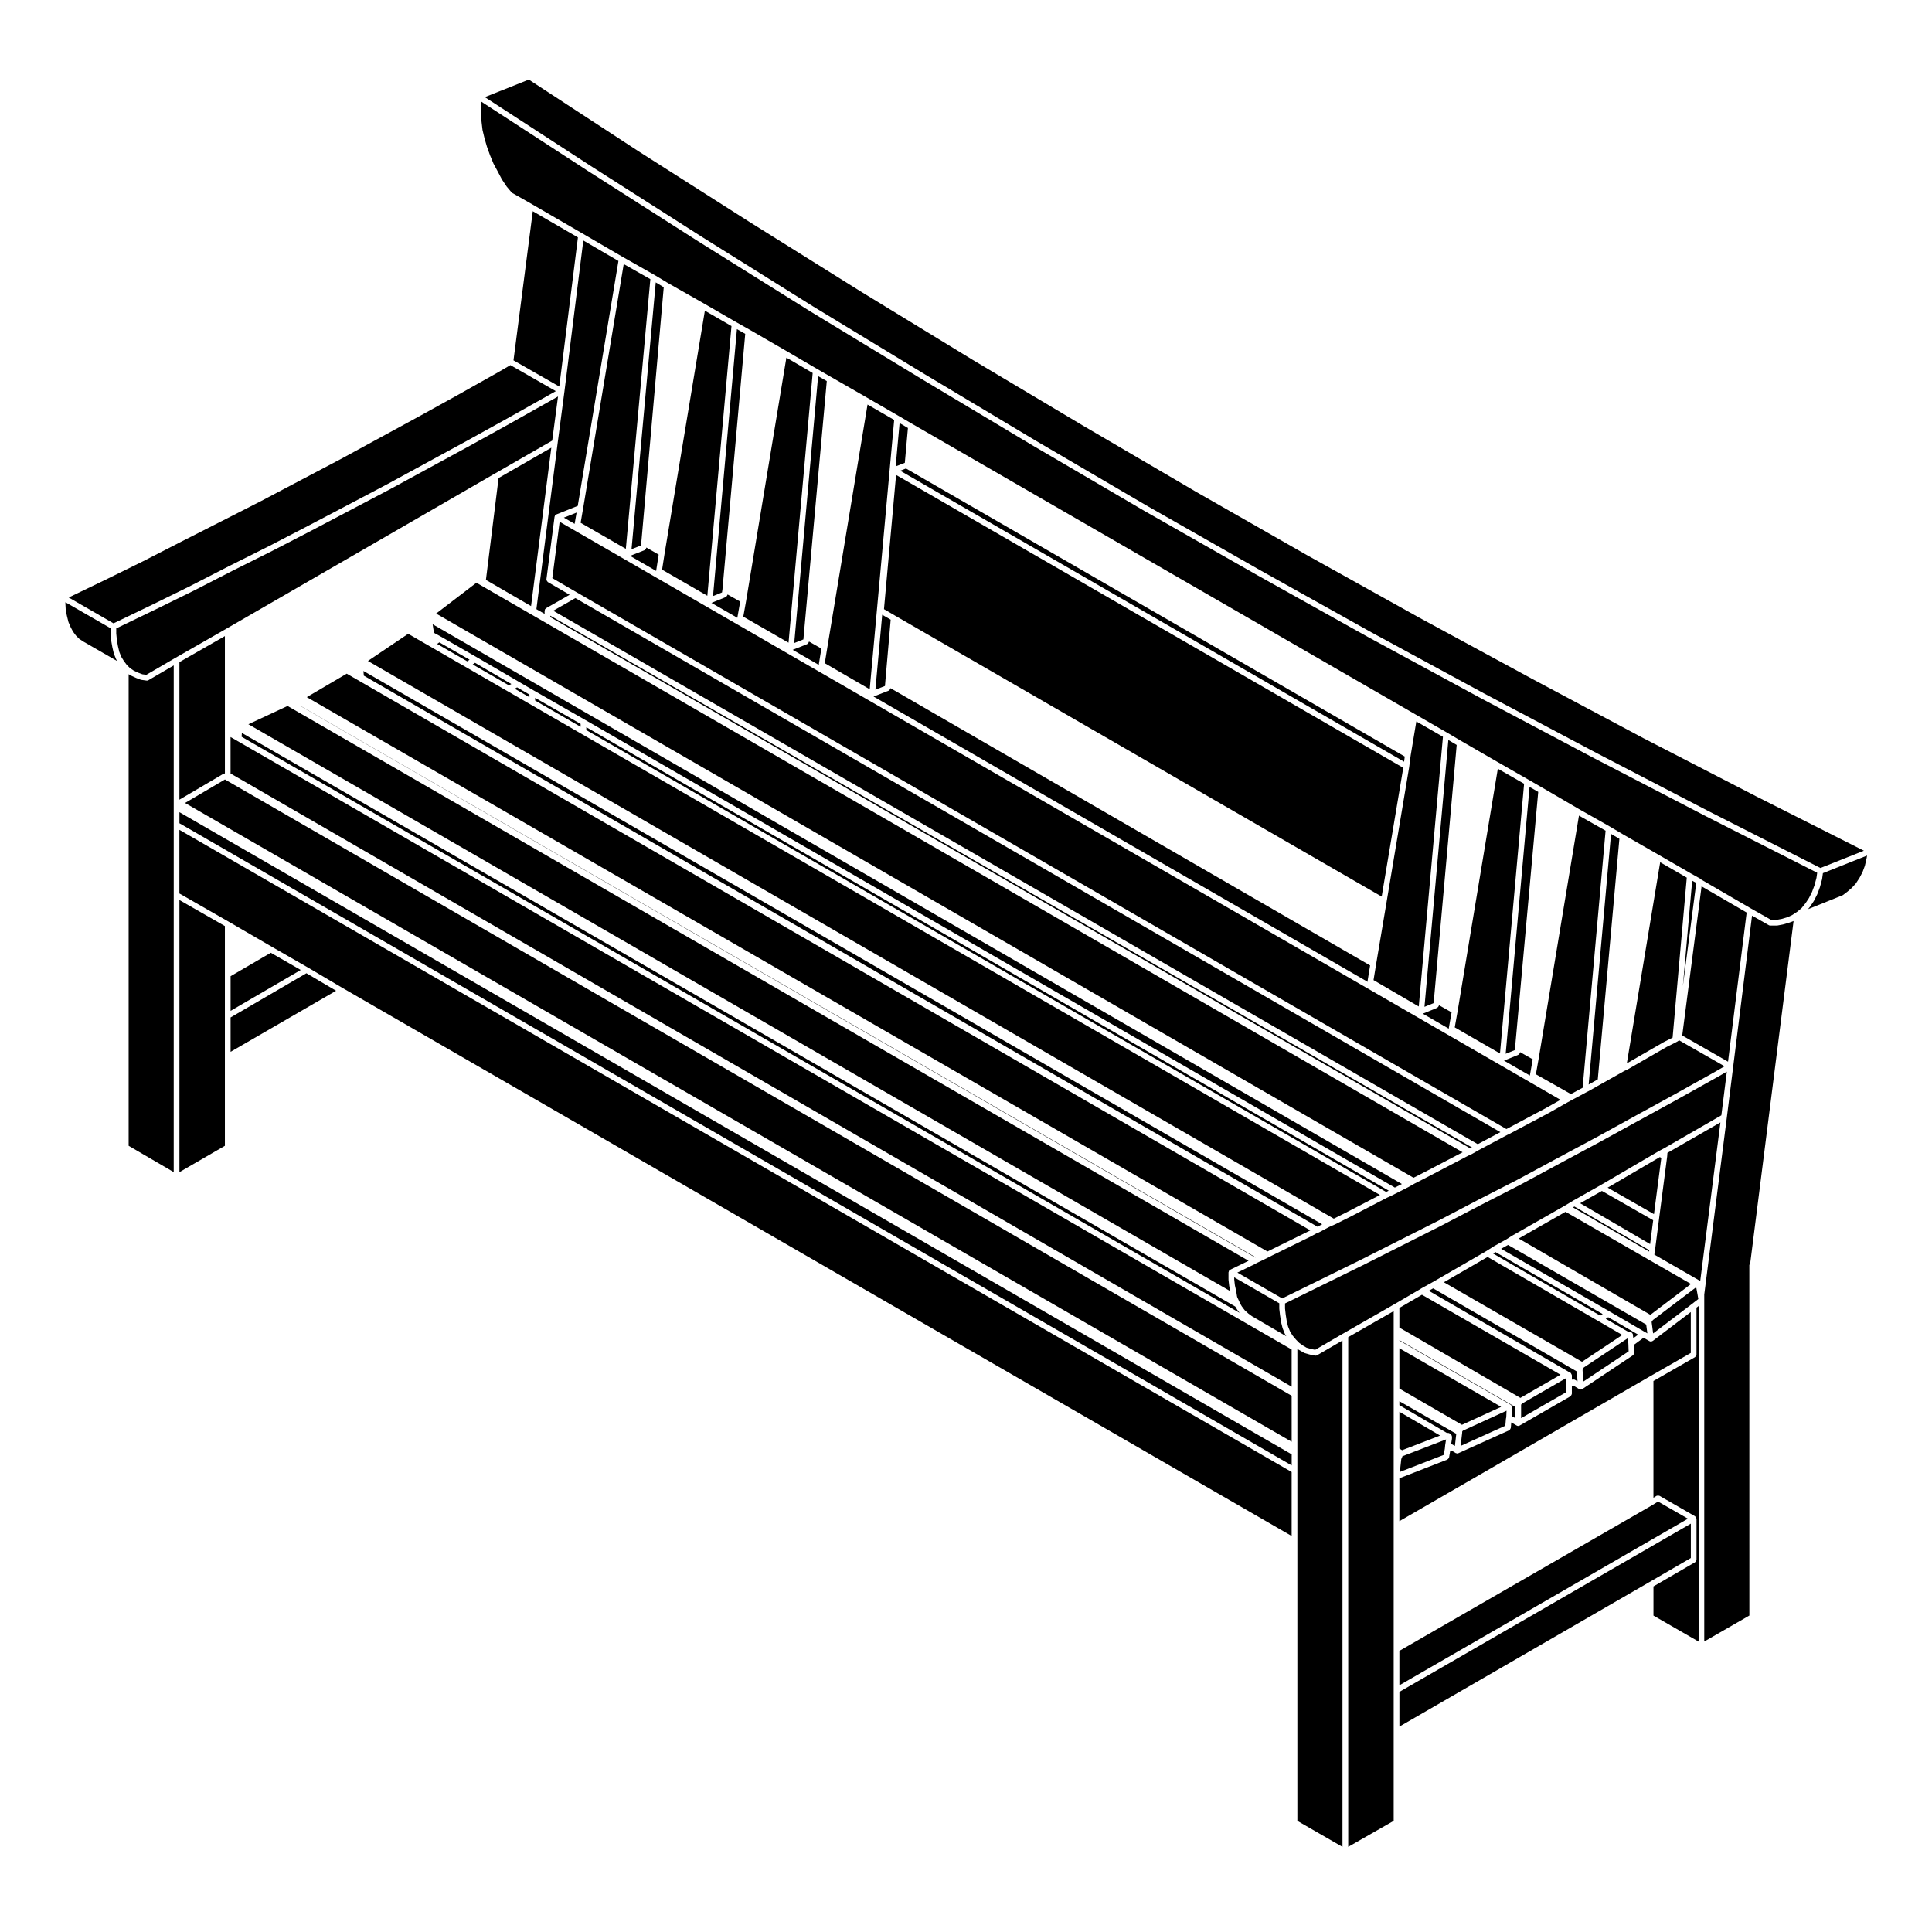 <?xml version="1.0" encoding="UTF-8"?>
<!-- Uploaded to: ICON Repo, www.svgrepo.com, Generator: ICON Repo Mixer Tools -->
<svg fill="#000000" width="800px" height="800px" version="1.1" viewBox="144 144 512 512" xmlns="http://www.w3.org/2000/svg">
 <g>
  <path d="m354.48 314.41 2.434-0.965 0.059-0.742v-0.008l6.133-67.699-2.297-1.316z"/>
  <path d="m341.74 303.16v0.012l-0.758 4.25 11.992 6.902 6.394-71.477-6.965-4.07z"/>
  <path d="m381.36 267.6 2.426-0.945 0.824-9.23-2.207-1.301z"/>
  <path d="m363.25 315.59v0.004l-0.672 4.16 11.906 6.91 6.484-71.375-7.059-4.078z"/>
  <path d="m381.21 307.15v0.004l128.95 74.453 5.719-34.129-134.41-77.617-3.207 35.57z"/>
  <path d="m311.36 289.54 2.473-0.973 0.117-0.773 5.949-67.676-2.117-1.281z"/>
  <path d="m298.53 278.76-0.008 0.004-0.648 3.777 11.98 6.91 6.496-71.473-7.055-4z"/>
  <path d="m332.96 301.96 2.379-0.961 0.117-0.762 6.039-67.766-2.199-1.242z"/>
  <path d="m320.12 290.72-0.66 4.246 11.992 6.918 6.398-71.473-7.051-4.078z"/>
  <path d="m565.01 431.41 2.418-1.367 5.727-63.746-2.211-1.305z"/>
  <path d="m543.02 423.26 2.379-0.961 0.121-0.781 6.125-67.656-2.297-1.324z"/>
  <path d="m551.78 424.45-0.004 0.004v0.008l-0.75 4.234 9.273 5.242 3.113-1.668 6.086-68.125-7.055-4z"/>
  <path d="m293.58 247.76-1.785 13.562-5.644 44.113 2.176 1.246v-0.84c0-0.035 0.035-0.059 0.039-0.098 0.004-0.07 0.02-0.121 0.047-0.188 0.016-0.031-0.004-0.07 0.016-0.102s0.059-0.035 0.082-0.059c0.039-0.059 0.082-0.098 0.137-0.137 0.031-0.02 0.031-0.066 0.066-0.082l6.242-3.562-5.777-3.367c-0.051-0.031-0.055-0.086-0.09-0.117-0.074-0.07-0.125-0.133-0.172-0.223-0.047-0.098-0.066-0.168-0.07-0.273 0-0.051-0.047-0.09-0.035-0.141l2.152-16.551c0.004-0.035 0.039-0.055 0.051-0.098 0.012-0.051 0.012-0.098 0.035-0.137 0.004-0.016-0.004-0.035 0.004-0.051 0.023-0.047 0.086-0.051 0.117-0.09 0.059-0.07 0.105-0.117 0.18-0.16 0.031-0.02 0.039-0.059 0.074-0.074l5.684-2.266 10.785-64.91-9.309-5.426z"/>
  <path d="m541.51 423.18 6.391-71.477-6.961-3.988-10.668 64.305-0.008 0.004 0.008 0.008-0.75 4.234z"/>
  <path d="m382.57 268.75 133.53 77.113 0.176-1.371-132.18-76.336z"/>
  <path d="m521.5 410.82 2.383-0.965 0.113-0.781 6.043-67.656-2.211-1.309z"/>
  <path d="m511.48 382.93-2.805 16.652-0.676 4.156 11.988 6.992 6.406-71.477-7.051-4.062-1.496 8.992-0.387 2.996-0.004 0.016 0.004 0.012-5.981 35.719z"/>
  <path d="m522.64 486.07 37.145 21.52c0.238 0.02 0.414 0.152 0.527 0.348l0.023 0.02c0.047 0.047 0.039 0.105 0.074 0.156v0.012c0.074 0.117 0.156 0.238 0.156 0.371v0.004 1.137c0.031-0.016 0.055-0.004 0.082-0.016 0.098-0.047 0.172-0.055 0.277-0.055 0.102 0 0.176 0.012 0.273 0.047 0.047 0.016 0.098-0.004 0.133 0.02l0.73 0.449-0.168-2.621-38.09-22.035z"/>
  <path d="m514.85 581.5v9.117l76.473-44.148-7.918-4.543-1.582 0.977-0.02 0.004v0.008z"/>
  <path d="m576.75 497.93v0.039l0.102 0.664 1.281-0.938-7.949-4.621-0.637 0.43 5.875 3.402c0.012 0 0.016-0.004 0.02-0.004h0.469c0.262 0 0.457 0.152 0.59 0.352l0.031 0.031c0.152 0.145 0.23 0.336 0.23 0.539v0.004c0 0.004 0.004 0.004 0.004 0.004 0 0.004-0.004 0.004-0.004 0.012v0.086z"/>
  <path d="m592.09 491.69-10.113 7.68c-0.016 0.012-0.031 0.004-0.047 0.016-0.082 0.055-0.16 0.082-0.258 0.102-0.02 0.004-0.035 0.031-0.059 0.035-0.031 0.004-0.059 0.004-0.098 0.004l-0.004 0.004c-0.012 0-0.02-0.012-0.031-0.012-0.109-0.004-0.223-0.035-0.324-0.086-0.004-0.004-0.012-0.004-0.02-0.012l-1.582-0.898-2.508 1.84 0.082 2.109c0.004 0.035-0.031 0.055-0.031 0.086-0.012 0.105-0.051 0.176-0.102 0.266-0.051 0.09-0.082 0.168-0.156 0.23-0.02 0.023-0.02 0.059-0.051 0.082l-13.469 8.984c-0.012 0.004-0.02 0.004-0.031 0.004-0.098 0.059-0.191 0.086-0.297 0.102-0.02 0-0.031 0.02-0.047 0.02h-0.051c-0.125 0-0.258-0.039-0.371-0.105-0.004-0.004-0.016 0-0.02-0.004l-1.559-0.961-0.383 0.258v1.934c0 0.035-0.031 0.059-0.039 0.098-0.012 0.102-0.055 0.172-0.105 0.258-0.051 0.09-0.098 0.16-0.172 0.227-0.031 0.02-0.031 0.059-0.059 0.082l-13.473 7.758c-0.117 0.066-0.246 0.105-0.379 0.105-0.133 0-0.262-0.035-0.371-0.102l-1.461-0.828-0.121 1.449c-0.004 0.039-0.039 0.066-0.051 0.102-0.02 0.09-0.066 0.152-0.109 0.227-0.059 0.09-0.105 0.156-0.195 0.215-0.039 0.02-0.047 0.066-0.086 0.086l-13.453 6.066c-0.102 0.047-0.207 0.07-0.312 0.07-0.004 0-0.004-0.004-0.004-0.004h-0.082c-0.031-0.004-0.039-0.031-0.07-0.039-0.082-0.016-0.156-0.02-0.23-0.059l-1.234-0.73-0.227 0.109-0.309 1.777c-0.012 0.035-0.039 0.051-0.055 0.09-0.023 0.074-0.066 0.117-0.105 0.188-0.066 0.09-0.133 0.16-0.23 0.215-0.031 0.02-0.039 0.066-0.082 0.082l-12.699 4.953v11.367l66.195-38.254 11.039-6.328-0.004-10.855z"/>
  <path d="m513.34 626.55v-135.09l-12.047 6.898v135.08z"/>
  <path d="m520.44 485.59 0.25-0.164 0.035-0.008 0.023-0.027 2.695-1.488 1.305-0.75 13.094-7.574 2.035-1.289 0.02-0.008 0.016-0.016 3.348-1.863 1.289-0.828h0.02l0.012-0.02 13.934-7.941v-0.004l0.473-0.277 1.852-1.113 0.016-0.004 0.004-0.012 7.301-4.121 15.32-8.961 0.02-0.02 1.23-0.652v-0.004l0.156-0.074 15.289-8.805 1.453-11.57-2.238 1.285h-0.012v0.004l-10.562 5.898-0.008 0.008-10.562 5.793h-0.008l-10.383 5.707-0.004 0.004-10.469 5.613-10.379 5.602-0.012 0.008-0.004 0.004-10.574 5.422h-0.004l-10.359 5.418h-0.004l-0.008 0.008-10.578 5.336-10.379 5.234h-0.004l-0.008 0.004-10.469 5.144h-0.008l-10.047 4.938v1.348l0.188 1.645 0.266 1.703 0.352 1.434 0.523 1.293 0.688 1.105 0.887 1.059 0.859 0.871 0.949 0.68 1.012 0.598 1.184 0.336 1.086 0.211 7.617-4.43h0.008l13.547-7.762z"/>
  <path d="m580.57 497.36-0.312-2.332-36.617-21.109-1.836 1.023 28.777 16.625v0.004l9.352 5.434z"/>
  <path d="m575.13 425.8 9.852-5.676h0.023l0.02-0.02 2.231-1.121 3.758-42.398-7.051-4.078z"/>
  <path d="m526.64 483.81 36.609 21.082 10.672-7.109-35.695-20.676z"/>
  <path d="m276.08 242.62-0.004 0.004h-0.008l-10.465 5.891v0.004l-10.477 5.793-0.008 0.004-10.469 5.703-10.484 5.711h-0.004l-0.004 0.004-10.469 5.512-10.477 5.523h-0.004v0.004l-10.469 5.336h-0.004l-10.477 5.324-10.383 5.324h-0.012v0.008l-10.469 5.148h-0.004l-9.188 4.426 11.879 6.852 10.109-4.871h0.008l10.453-5.137v-0.008l10.387-5.328h0.008l10.453-5.231 10.48-5.438 10.473-5.5 10.465-5.516 10.477-5.711 10.461-5.695 10.48-5.805h0.004l10.465-5.883 2.492-1.406-12.031-6.894z"/>
  <path d="m539.68 476.2 28.406 16.461 0.637-0.422-28.422-16.434z"/>
  <path d="m563.78 506.36-0.023 0.031c-0.004 0.012-0.023 0.004-0.035 0.012-0.059 0.117-0.125 0.203-0.238 0.273v0.152c0 0.086-0.07 0.141-0.09 0.215l0.191 3.098 12.02-8.02-0.074-2.055-0.203-1.395z"/>
  <path d="m492.52 503.25-1.395-0.277s-0.004-0.012-0.012-0.012c-0.016 0-0.031 0-0.051-0.004l-1.309-0.371c-0.02-0.004-0.031-0.035-0.051-0.047-0.039-0.012-0.09-0.012-0.125-0.031l-1.113-0.648-0.648-0.344v125.04l11.957 6.887-0.004-134.2-6.723 3.914c-0.121 0.07-0.258 0.105-0.383 0.105-0.043 0.004-0.094-0.004-0.145-0.012z"/>
  <path d="m514.85 490.61v5.211l32.066 18.637 10.637-6.141-36.723-21.195z"/>
  <path d="m205.11 422.74 27.953-16.184-7.859-4.641-20.094 11.715z"/>
  <path d="m190.41 318.38 13.562-7.762 71.07-41.062h0.008l15.293-8.789 1.539-11.688-2.34 1.316h-0.004l-10.469 5.891v0.004l-10.484 5.797v0.004l-10.469 5.703-10.48 5.707h-0.004l-0.004 0.008-10.477 5.516-10.473 5.512v0.004l-10.48 5.422-10.469 5.234-0.004 0.004-10.383 5.336h-0.012v0.004l-10.473 5.144h-0.008l-10.043 4.844v1.359l0.18 1.797 0.273 1.543 0.355 1.52 0.516 1.293 0.695 1.129 0.785 1.051 0.848 0.84 1.012 0.676 1.129 0.523 1.117 0.426 1.062 0.145 7.625-4.449z"/>
  <path d="m203.6 424.05v-34.633l-12.051-6.898v72.113l12.051-6.984z"/>
  <path d="m203.6 312.57-12.055 6.898v36.457l11.68-6.871c0.035-0.02 0.07-0.004 0.105-0.016 0.066-0.031 0.121-0.047 0.191-0.051 0.031-0.012 0.051-0.039 0.082-0.039v-11.02c0-0.012-0.012-0.016-0.012-0.023 0-0.02 0.012-0.035 0.012-0.051z"/>
  <path d="m161.34 304.12 0.09 1.723 0.359 1.594 0.359 1.438 0.613 1.414 0.609 1.133 0.781 1.031 0.84 0.84 1.047 0.699 9.027 5.199-0.262-0.422c-0.012-0.016 0-0.035-0.004-0.051-0.012-0.031-0.039-0.039-0.051-0.066l-0.559-1.406c-0.004-0.02 0.004-0.035 0-0.055s-0.031-0.031-0.035-0.055l-0.367-1.582c0-0.004 0.004-0.012 0-0.02 0-0.012-0.012-0.016-0.012-0.02l-0.281-1.594c0-0.012 0.004-0.02 0.004-0.031s-0.012-0.02-0.016-0.031l-0.188-1.863c0-0.016 0.016-0.023 0.012-0.035 0-0.02-0.016-0.023-0.016-0.039v-1.438l-11.961-6.887v0.523z"/>
  <path d="m182.94 324.37c-0.031 0-0.066-0.004-0.102-0.012l-1.406-0.191c-0.012 0-0.016-0.016-0.031-0.016-0.047-0.012-0.09-0.012-0.137-0.031l-1.215-0.465c-0.004 0-0.004-0.012-0.012-0.012-0.012-0.004-0.02-0.004-0.035-0.012l-1.219-0.562c-0.004-0.004-0.012-0.016-0.016-0.016-0.016-0.012-0.031-0.012-0.047-0.016l-0.629-0.367v124.98l11.945 6.969 0.004-73.402v-60.875l-6.711 3.918c-0.125 0.074-0.254 0.109-0.391 0.109 0.004 0 0.004 0 0 0z"/>
  <path d="m486.3 513.89-282.69-163.32-10.574 6.227 293.27 169.28z"/>
  <path d="m191.55 362.17 294.76 170.18v-2.93l-294.76-170.18z"/>
  <path d="m205.11 402.7v9.188l18.586-10.836-7.93-4.559z"/>
  <path d="m486.3 501.64-281.2-162.32v9.668l281.2 162.5z"/>
  <path d="m486.3 551.05v-16.957l-294.76-170.18v16.871l13.18 7.547h0.004l11.406 6.629 9.441 5.426 0.008 0.004h0.004l9.344 5.516z"/>
  <path d="m637.95 369.45-28.34-14.305-0.008-0.004-29.926-15.434h-0.008l-29.648-15.805-29.836-16.18-0.008-0.008-29.738-16.555h-0.004l-0.008-0.004-29.637-16.922v-0.008l-0.012-0.004-29.559-17.297-29.648-17.672v-0.008h-0.004l-29.555-18.051-0.004-0.004-29.457-18.418-0.008-0.008-29.367-18.695v-0.004l-0.004-0.004-29.031-18.965-11.652 4.644 28.129 18.285 29.457 18.789 29.453 18.422 29.555 17.953 29.543 17.68 29.531 17.285h0.008l29.742 16.93 29.629 16.551 29.82 16.172h0.008l29.836 15.805 29.727 15.43 29.512 14.988z"/>
  <path d="m293.43 281.18 2.867 1.656-0.012-0.039 0.516-2.961z"/>
  <path d="m290.37 297.21 6.477 3.769 246.36 142.23h0.012l10.543-5.609 3.777-2.141-265.23-153.18z"/>
  <path d="m315.29 289.09-0.016 0.117c-0.004 0.039-0.039 0.059-0.055 0.098-0.02 0.082-0.059 0.133-0.105 0.195-0.066 0.098-0.125 0.16-0.227 0.215-0.035 0.023-0.047 0.07-0.082 0.086l-3.824 1.512 6.926 4c0-0.023-0.02-0.047-0.016-0.07l0.664-4.258z"/>
  <path d="m280.08 239.5 12.137 6.945 4.941-39.527-11.965-6.941z"/>
  <path d="m336.8 301.53-0.02 0.125c-0.004 0.035-0.039 0.055-0.051 0.09-0.02 0.082-0.066 0.125-0.109 0.195-0.066 0.09-0.125 0.16-0.223 0.215-0.035 0.02-0.039 0.066-0.082 0.082l-3.773 1.531 6.879 3.969c0-0.02-0.016-0.039-0.012-0.066l0.75-4.246z"/>
  <path d="m547.39 515.93c-0.004 0.004-0.016 0.004-0.02 0.004-0.004 0.012-0.004 0.016-0.004 0.02l-0.102 0.102h-0.012c0 0.012-0.012 0.016-0.016 0.02-0.004 0 0 0.004-0.004 0.012-0.039 0.066-0.066 0.125-0.125 0.176v3.559l11.965-6.887v-3.734l-11.672 6.734z"/>
  <path d="m259.01 311.71 1.727 0.941 0.008 0.012h0.008l9.445 5.422h0.008l11.219 6.551 0.004 0.004 4.012 2.332 13.559 7.769h0.004l214.65 123.98 1.859-0.949-256.86-148.34z"/>
  <path d="m297.87 336.61v-0.77l-12.059-6.902v0.711z"/>
  <path d="m511.33 459.87 0.488-0.223 0.211-0.109-212.65-122.82v0.77z"/>
  <path d="m280.39 326.51 3.914 2.262v-0.703l-3.269-1.91z"/>
  <path d="m259.84 314.65 7.984 4.613 0.617-0.438-8.008-4.59z"/>
  <path d="m269.27 320.09 9.59 5.531 0.648-0.352-9.625-5.617z"/>
  <path d="m589.81 418.41 12.137 6.949 4.938-39.523-11.949-6.941z"/>
  <path d="m568.52 431.16-3.641 2.055c-0.012 0.004-0.02 0-0.031 0.004-0.004 0.004-0.004 0.012-0.012 0.016l-0.379 0.188h-0.004l-3.789 2.031v0.004l-0.012 0.004h-0.004l-1.219 0.66h-0.004l-4.938 2.801h-0.012c0 0.004 0 0.012-0.004 0.012l-10.566 5.613c-0.012 0.004-0.02 0-0.023 0.004-0.004 0-0.004 0.012-0.012 0.012l-0.379 0.176-7.516 4c0 0.004 0 0.004-0.004 0.004l-0.012 0.004-1.945 1.113c-0.023 0.016-0.051 0.012-0.082 0.023-0.012 0.004-0.012 0.02-0.031 0.023l-0.43 0.168-0.152 0.082-10.383 5.422v0.004h-0.004l-4.012 2.055-1.473 0.828c-0.004 0.004-0.016 0.004-0.023 0.012 0 0 0 0.004-0.004 0.012l-3.465 1.773h-0.004l-1.496 0.746c-0.012 0.004-0.016 0.004-0.02 0.012-0.004 0-0.004 0.004-0.012 0.004l-0.836 0.371-9.512 4.941c-0.004 0-0.004 0-0.012 0.004l-0.004 0.004-4.293 2.144h-0.023c-0.004 0.004-0.004 0.012-0.012 0.016l-1.48 0.648-2.781 1.477c-0.035 0.02-0.074 0.016-0.109 0.023-0.02 0.012-0.031 0.031-0.051 0.039l-0.277 0.07-1.41 0.789c-0.004 0.004-0.016 0.004-0.023 0.004-0.012 0.004-0.012 0.012-0.012 0.016l-10.469 5.144-0.926 0.469h-0.004c-0.004 0-0.004 0.004-0.004 0.004l-1.508 0.746h-0.012l-1.668 0.797-0.016 0.02c-0.02 0.012-0.047 0.012-0.059 0.02-0.039 0.031-0.07 0.059-0.105 0.082-0.004 0.004-0.004 0.012-0.012 0.016l-4.891 2.379 11.875 6.848 10.117-4.969 10.473-5.144 10.375-5.231 10.578-5.336h0.004l10.359-5.422h0.004v-0.004l10.559-5.41 10.383-5.602 10.465-5.606 10.387-5.715v-0.004l10.566-5.789h0.004l10.551-5.891 2.414-1.395-12.027-6.879-0.641 0.402c-0.012 0.012-0.031 0.012-0.047 0.016-0.012 0.004-0.012 0.023-0.023 0.023l-2.609 1.309-10.352 5.965c-0.02 0.012-0.031 0.004-0.051 0.012-0.012 0.012-0.012 0.02-0.02 0.023l-0.797 0.363z"/>
  <path d="m241.5 319.16 255.97 147.8 3.918-1.961 8.32-4.324-257.54-148.71z"/>
  <path d="m208.03 339.25 264.47 152.67-0.629-0.824-0.004-0.035-0.039-0.035-0.461-0.766-263.27-152.02z"/>
  <path d="m276.13 270.68-3.356 27 11.961 6.941 5.371-41.977z"/>
  <path d="m471.08 482.5v0.523l0.18 1.594 0.363 1.652-0.004 0.023 0.016 0.027 0.18 1.188 0.066 0.262 0.625 1.336 0.004 0.039 0.02 0.031 0.078 0.207 0.492 0.832 0.777 1.027 0.957 0.871 0.949 0.699 9.102 5.316-0.332-0.543-0.012-0.062-0.051-0.055-0.559-1.406v-0.043l-0.035-0.051-0.375-1.504 0.008-0.035-0.02-0.027-0.277-1.77v-0.016l-0.008-0.02-0.191-1.691 0.012-0.043-0.02-0.043v-1.434z"/>
  <path d="m506.45 404.2c0-0.012 0.004-0.02 0.004-0.031-0.004-0.055-0.051-0.102-0.039-0.156l0.68-4.16-127.11-73.484v0.02c-0.004 0.047-0.047 0.074-0.059 0.117-0.02 0.09-0.059 0.152-0.109 0.227-0.059 0.09-0.121 0.145-0.211 0.203-0.039 0.023-0.051 0.082-0.102 0.098l-4.012 1.551z"/>
  <path d="m589.98 405.32 3.547-27.332-1.078-0.594z"/>
  <path d="m525.34 410.38-0.02 0.125c-0.004 0.035-0.039 0.055-0.055 0.09-0.02 0.082-0.059 0.125-0.105 0.195-0.059 0.09-0.125 0.16-0.227 0.215-0.031 0.02-0.039 0.066-0.082 0.082l-3.797 1.547 6.906 3.984c0-0.031-0.031-0.059-0.02-0.098l0.746-4.238z"/>
  <path d="m546.84 422.82-0.02 0.133c-0.004 0.039-0.047 0.059-0.055 0.098-0.02 0.082-0.059 0.125-0.105 0.195-0.066 0.09-0.125 0.16-0.223 0.215-0.035 0.02-0.047 0.07-0.086 0.082l-3.777 1.531 6.879 3.969c0-0.023-0.02-0.047-0.016-0.074l0.75-4.238z"/>
  <path d="m535.62 447.22 5.996-3.188-245.14-141.53-5.863 3.348z"/>
  <path d="m380.04 308.22-2.25-1.309-1.801 19.859 2.531-0.98 0.062-0.742z"/>
  <path d="m358.39 314.01-0.004 0.031c0 0.051-0.047 0.074-0.059 0.117-0.02 0.09-0.055 0.152-0.105 0.227-0.059 0.09-0.121 0.145-0.211 0.207-0.039 0.023-0.051 0.074-0.098 0.098l-3.84 1.523 6.961 4.019c0-0.016 0.004-0.023 0.004-0.035-0.004-0.059-0.047-0.105-0.039-0.156l0.672-4.16z"/>
  <path d="m223.82 331.22 252.81 146.03 0.109-0.059-252.92-146.01z"/>
  <path d="m225.3 328.75 254.59 146.91 0.574-0.289 0.012-0.004 10.457-5.141 0.309-0.168-255.36-147.53z"/>
  <path d="m289.84 307.55 243.8 140.79 0.441-0.254-244.25-140.93z"/>
  <path d="m240.42 323.06 252.73 146.04 1.234-0.656-254.07-146.63z"/>
  <path d="m259.58 306.6 259.02 149.52 3.652-1.871 9.344-4.887-261.34-150.93z"/>
  <path d="m209.82 335.93 260.23 150.25-0.281-1.285c-0.004-0.016 0.012-0.023 0.004-0.039 0-0.016-0.016-0.023-0.02-0.039l-0.188-1.684c0-0.016 0.016-0.023 0.016-0.047 0-0.016-0.016-0.023-0.016-0.039v-1.863c0-0.047 0.039-0.074 0.051-0.117 0.012-0.07 0.012-0.121 0.039-0.18 0.012-0.031-0.004-0.055 0.012-0.082 0.02-0.031 0.059-0.035 0.082-0.059 0.051-0.066 0.102-0.102 0.16-0.145 0.035-0.023 0.047-0.074 0.086-0.098l4.891-2.379-254.68-147.03z"/>
  <path d="m626.88 376.93-0.027 0.043 0.012 0.047-0.559 2.062-0.02 0.027v0.035l-0.66 1.773-0.031 0.047-0.004 0.035-0.848 1.676-0.031 0.043-0.008 0.035-0.934 1.406-0.035 0.023-0.004 0.031-0.574 0.727 7.742-3.117 1.496-0.613 1.125-0.859 1.258-1.086 1.043-1.133 0.973-1.5 0.805-1.531 0.621-1.676 0.453-1.984 0.125-0.711-11.707 4.668z"/>
  <path d="m594.5 483.47 0.07 0.07 5.359-42.09-14.043 8.07-0.066 0.953c0 0.004-0.012 0.012-0.012 0.02 0 0.012 0.012 0.016 0.004 0.023l-2.156 16.551-1.023 7.945c0 0.004-0.004 0.004-0.004 0.012v0.004l-0.211 1.457 11.906 6.848c0.031 0.016 0.031 0.055 0.059 0.082 0.031 0.02 0.07 0.012 0.102 0.039v0.016h0.016z"/>
  <path d="m607.6 479.23c0-0.039 0.039-0.066 0.047-0.105 0.016-0.102 0.055-0.172 0.105-0.258 0.035-0.059 0.035-0.133 0.086-0.176l11.48-90.613-1.066 0.402c-0.016 0.004-0.023 0-0.039 0.004-0.004 0.004-0.004 0.012-0.016 0.012l-1.582 0.469c-0.02 0.012-0.039 0.004-0.059 0.012-0.012 0-0.012 0.012-0.016 0.012l-1.5 0.281c-0.051 0.012-0.098 0.016-0.137 0.016h-1.77-0.004c-0.125 0-0.258-0.035-0.371-0.102l-4.449-2.527-4.996 40.023-1.684 13.461v0.004l-5.984 46.914v91.961l11.957-6.887-0.008-92.902z"/>
  <path d="m624.21 380.36 0.637-1.699 0.535-1.996 0.195-1.371-29.344-14.902s0-0.004-0.004-0.004h-0.004l-29.734-15.434h-0.004l-29.836-15.805c0-0.004-0.004-0.004-0.004-0.004l-29.848-16.184s0-0.004-0.004-0.004h-0.004l-29.633-16.551h-0.004l-29.746-16.934h-0.004l-29.547-17.301h-0.004-0.004l-29.547-17.684c0-0.004 0 0-0.004-0.004l-29.559-17.957v-0.004h-0.004l-29.48-18.426h-0.004l-29.457-18.801h-0.004l-28.25-18.363-0.035 0.84v2.082l0.098 2.316 0.266 2.262 0.539 2.254 0.645 2.211 0.836 2.316 0.906 2.176 1.098 2.031v0.004s0.004 0 0.004 0.004l1.109 2.109 1.266 1.895 1.375 1.641 5.309 3.019v0.004l13.375 7.758 10.75 6.266 8.41 4.769s0 0.004 0.004 0.004c0.004 0.004 0.012 0 0.012 0.004l3.559 2.144 9.527 5.41v0.004h0.004l8.414 4.867 3.637 2.051v0.004h0.004l9.543 5.516v0.004l8.316 4.863 3.738 2.152 9.441 5.422 8.418 4.867h0.004l3.652 2.144 133.38 76.996 8.414 4.852c0 0.004 0 0 0.004 0.004l3.648 2.156 9.539 5.512 8.324 4.769 3.738 2.156 9.445 5.512v0.004l8.41 4.762c0.004 0.004 0.004 0.004 0.004 0.012h0.004l3.641 2.152h0.004l9.445 5.422 8.414 4.863 2.519 1.402c0.031 0.02 0.035 0.059 0.066 0.086 0.055 0.039 0.098 0.07 0.133 0.121l13.176 7.656 5.262 2.984h1.5l1.395-0.258 1.484-0.441 1.305-0.609 1.324-0.875 1.125-0.953 1.062-1.328 0.883-1.336z"/>
  <path d="m514.85 516.39 12.629 7.379c0.035 0 0.047-0.031 0.082-0.031h0.188c0.215 0 0.402 0.09 0.539 0.238 0.105 0.059 0.188 0.125 0.25 0.238l0.035 0.031c0.145 0.145 0.215 0.344 0.215 0.535v0.383c0 0.02-0.02 0.035-0.02 0.055 0 0.023 0.02 0.039 0.016 0.066l-0.211 1.352 0.383 0.207c0.004 0.004 0.004 0.012 0.012 0.012l0.004-0.008 0.59 0.348 0.367-3.219-15.078-8.637z"/>
  <path d="m515.77 529.87c-0.031 0.016-0.059 0.012-0.098 0.02-0.023 0.066-0.035 0.133-0.074 0.188v0.023c0 0.047-0.039 0.066-0.051 0.105-0.012 0.102-0.051 0.172-0.105 0.258-0.035 0.059-0.035 0.125-0.086 0.172l-0.383 3.449 11.633-4.527 0.297-1.707 0.086-0.902c0-0.012 0.012-0.016 0.012-0.023 0.004-0.004-0.004-0.016-0.004-0.023l0.227-1.441z"/>
  <path d="m514.85 527.89 0.715 0.434 10.07-3.883-10.785-6.305z"/>
  <path d="m543.25 517.85-11.539 5.281h-0.004c-0.035 0.02-0.035 0.066-0.074 0.086l-0.07 0.035h-0.012c0 0.004-0.004 0.004-0.012 0.012v0.012l-0.016 0.012c-0.004 0.004-0.004 0.012-0.004 0.02-0.016 0.051 0.012 0.102-0.016 0.145l-0.008 0.008v0.09c0 0.016-0.016 0.023-0.016 0.039 0 0.02 0.016 0.031 0.016 0.051l-0.414 3.543 11.848-5.352 0.152-1.797c0.004-0.031 0.016-0.059 0.023-0.09 0-0.012-0.012-0.02-0.004-0.031l0.074-0.301z"/>
  <path d="m594.07 488.26-0.207-1.234-0.352-1.906-11.504 8.727c-0.031 0.047-0.031 0.105-0.066 0.137-0.02 0.051-0.086 0.074-0.109 0.117-0.039 0.066-0.059 0.125-0.117 0.176v0.102c0 0.02-0.02 0.035-0.02 0.055 0 0.012 0.016 0.016 0.02 0.031l0.383 2.91 10.277-7.805z"/>
  <path d="m594.14 490.12-0.551 0.418v12.445c0 0.035-0.031 0.059-0.039 0.098-0.012 0.102-0.055 0.172-0.105 0.262-0.051 0.086-0.09 0.156-0.168 0.223-0.031 0.02-0.031 0.059-0.059 0.082l-11.039 6.328v30.945l0.816-0.508c0.039-0.02 0.082 0 0.117-0.02 0.09-0.035 0.168-0.039 0.266-0.039 0.102 0 0.188-0.004 0.277 0.035 0.039 0.016 0.082-0.004 0.117 0.016l9.445 5.426c0.031 0.016 0.031 0.059 0.059 0.086 0.059 0.039 0.098 0.082 0.137 0.125 0.02 0.031 0.059 0.035 0.082 0.066 0.02 0.035 0 0.07 0.012 0.105 0.031 0.059 0.047 0.109 0.051 0.18 0.012 0.035 0.039 0.055 0.039 0.098v10.848c0 0.035-0.031 0.059-0.035 0.098-0.016 0.102-0.055 0.168-0.105 0.258-0.051 0.09-0.098 0.16-0.172 0.227-0.023 0.02-0.031 0.059-0.059 0.082l-11.039 6.414v7.734l11.965 6.887v-88.918z"/>
  <path d="m514.85 511.99 16.582 9.598 10.379-4.754-26.961-15.535z"/>
  <path d="m583.87 450.64-13.832 8.098 12.281 7.027 1.945-14.918z"/>
  <path d="m546.46 472.22 34.906 20.223 10.762-8.172-33.242-19.133z"/>
  <path d="m592.09 556.89v-9.109l-77.234 44.586v9.195l66.195-38.262z"/>
  <path d="m560.84 463.97 20.184 11.703 0.047-0.352-19.836-11.582z"/>
  <path d="m582.11 467.38-13.586-7.769-5.777 3.258 18.547 10.828z"/>
  <path d="m514.85 499.27 29.453 16.992c0.02 0.016 0.051 0.016 0.066 0.031l0.082 0.082c0.004 0.004 0.016 0.004 0.02 0.004 0.02 0.031 0.035 0.055 0.055 0.082 0.039 0.039 0.051 0.086 0.082 0.125 0.02 0.031 0.031 0.066 0.039 0.102 0.059 0.105 0.137 0.195 0.137 0.324v0.473c0 0.004-0.012 0.012-0.012 0.016 0 0.012 0.012 0.012 0.012 0.02l-0.082 1.809 0.906 0.508v-2.953l-30.754-17.738v0.125z"/>
 </g>
</svg>